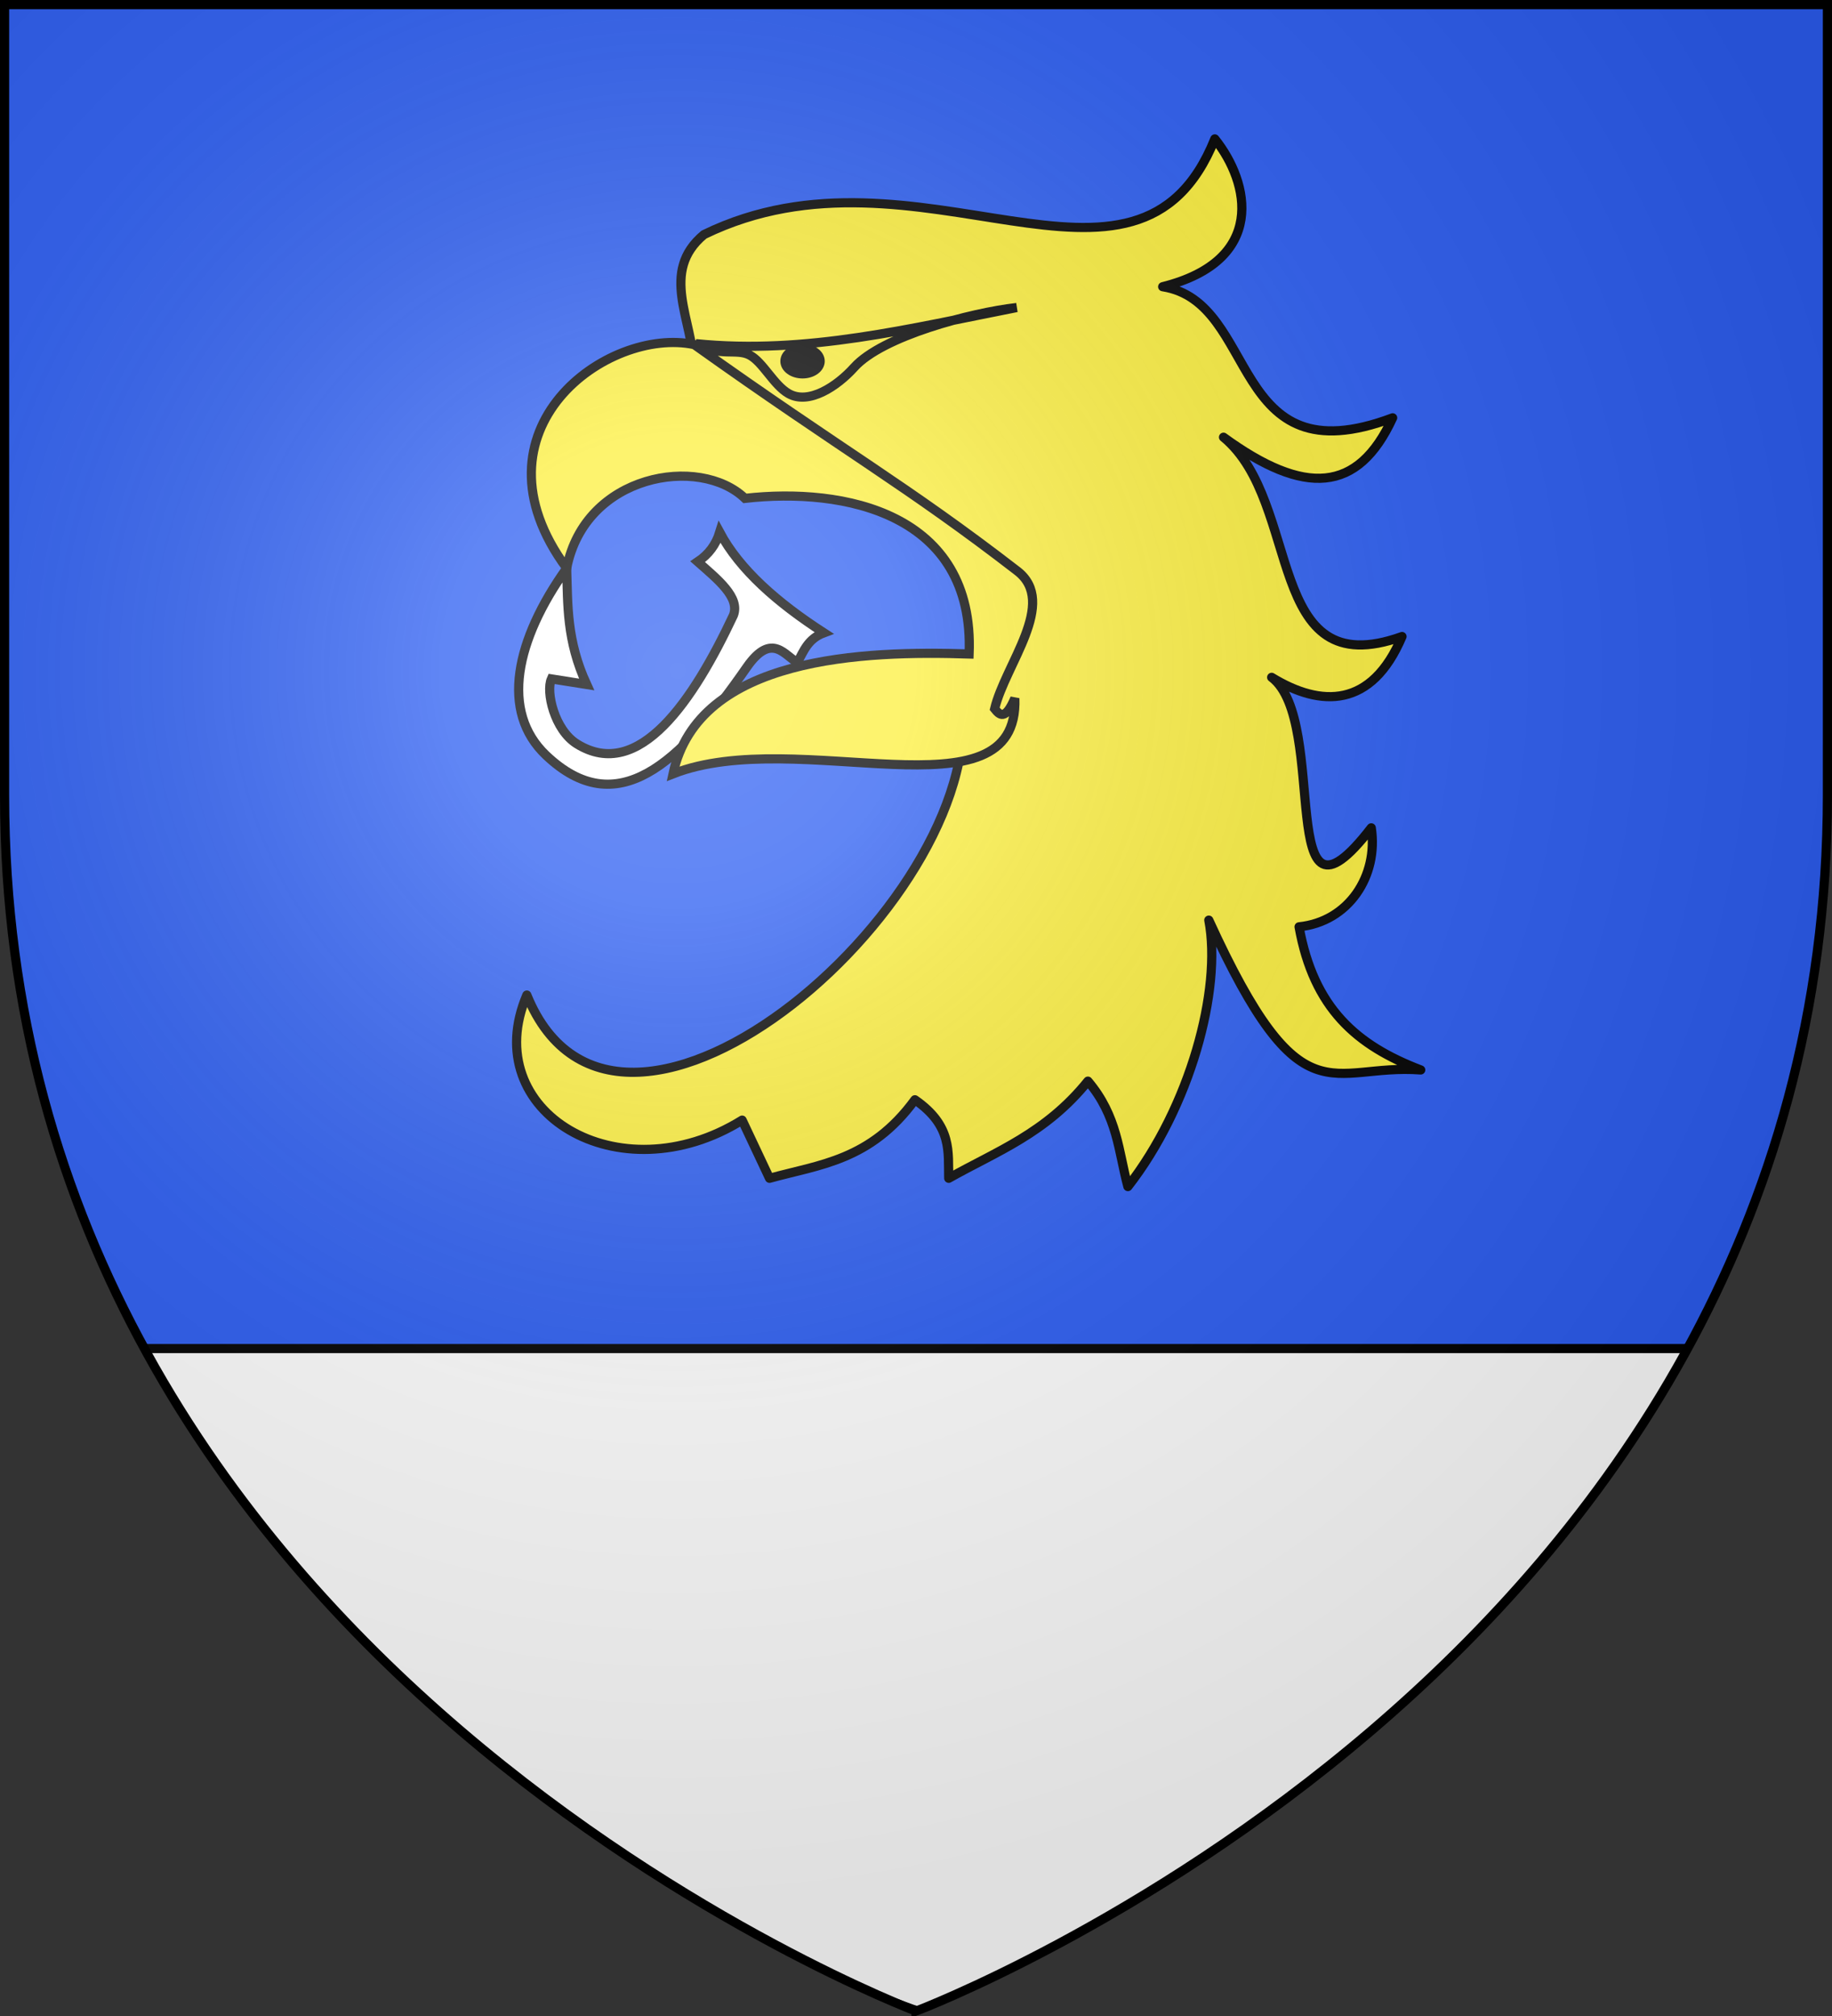 <svg xmlns="http://www.w3.org/2000/svg" xmlns:xlink="http://www.w3.org/1999/xlink" width="600" height="660" version="1.0"><rect width="100%" height="100%" fill="#333333" stroke="none"/><desc>Flag of Canton of Valais (Wallis)</desc><defs><g id="d"><path id="c" d="M0 0v1h.5z" transform="rotate(18 3.157 -.5)"/><use xlink:href="#c" width="810" height="540" transform="scale(-1 1)"/></g><g id="e"><use xlink:href="#d" width="810" height="540" transform="rotate(72)"/><use xlink:href="#d" width="810" height="540" transform="rotate(144)"/></g><g id="g"><path id="f" d="M0 0v1h.5z" transform="rotate(18 3.157 -.5)"/><use xlink:href="#f" width="810" height="540" transform="scale(-1 1)"/></g><g id="h"><use xlink:href="#g" width="810" height="540" transform="rotate(72)"/><use xlink:href="#g" width="810" height="540" transform="rotate(144)"/></g><g id="j"><path id="i" d="M0 0v1h.5z" transform="rotate(18 3.157 -.5)"/><use xlink:href="#i" width="810" height="540" transform="scale(-1 1)"/></g><g id="k"><use xlink:href="#j" width="810" height="540" transform="rotate(72)"/><use xlink:href="#j" width="810" height="540" transform="rotate(144)"/></g><g id="n"><path id="m" d="M0 0v1h.5z" transform="rotate(18 3.157 -.5)"/><use xlink:href="#m" width="810" height="540" transform="scale(-1 1)"/></g><g id="o"><use xlink:href="#n" width="810" height="540" transform="rotate(72)"/><use xlink:href="#n" width="810" height="540" transform="rotate(144)"/></g><path id="b" d="M2.922 27.673c0-5.952 2.317-9.844 5.579-11.013 1.448-.519 3.307-.273 5.018 1.447 2.119 2.129 2.736 7.993-3.483 9.121.658-.956.619-3.081-.714-3.787-.99-.524-2.113-.253-2.676.123-.824.552-1.729 2.106-1.679 4.108z"/><path id="l" d="M2.922 27.673c0-5.952 2.317-9.844 5.579-11.013 1.448-.519 3.307-.273 5.018 1.447 2.119 2.129 2.736 7.993-3.483 9.121.658-.956.619-3.081-.714-3.787-.99-.524-2.113-.253-2.676.123-.824.552-1.729 2.106-1.679 4.108z"/><path id="p" d="M2.922 27.673c0-5.952 2.317-9.844 5.579-11.013 1.448-.519 3.307-.273 5.018 1.447 2.119 2.129 2.736 7.993-3.483 9.121.658-.956.619-3.081-.714-3.787-.99-.524-2.113-.253-2.676.123-.824.552-1.729 2.106-1.679 4.108z"/><radialGradient xlink:href="#a" id="r" cx="221.445" cy="226.331" r="300" fx="221.445" fy="226.331" gradientTransform="matrix(1.353 0 0 1.349 -77.63 -85.747)" gradientUnits="userSpaceOnUse"/><linearGradient id="a"><stop offset="0" style="stop-color:white;stop-opacity:.314"/><stop offset=".19" style="stop-color:white;stop-opacity:.251"/><stop offset=".6" style="stop-color:#6b6b6b;stop-opacity:.125"/><stop offset="1" style="stop-color:black;stop-opacity:.125"/></linearGradient><clipPath id="q" clipPathUnits="userSpaceOnUse"><path d="M300 658.397S1.5 545.98 1.5 260.278V1.501h597v258.777c0 285.7-298.5 398.12-298.5 398.12z" style="opacity:1;fill:none;fill-opacity:1;fill-rule:evenodd;stroke:#000;stroke-width:3;stroke-linecap:butt;stroke-linejoin:miter;stroke-miterlimit:4;stroke-dasharray:none;stroke-opacity:1"/></clipPath></defs><g style="display:inline"><path d="M300 658.5s298.5-112.32 298.5-397.772V2.176H1.5v258.552C1.5 546.18 300 658.5 300 658.5" style="fill:#2b5df2;fill-opacity:1;fill-rule:evenodd;stroke:none;stroke-width:1px;stroke-linecap:butt;stroke-linejoin:miter;stroke-opacity:1"/><path d="M22.612 441.5c90.492 155.103 278.095 216.92 278.095 216.92S488.34 596.604 578.833 441.5z" clip-path="url(#q)" style="opacity:1;fill:#fff;fill-opacity:1;stroke:#000;stroke-width:3;stroke-linejoin:miter;stroke-miterlimit:4;stroke-dasharray:none;stroke-opacity:1"/></g><path d="M185.584 186.044c.397 11.987-.083 23.634 6.561 38.042l-11.555-1.829c-1.887 4.234.99 16.692 8.323 21.264 20.39 12.713 38.33-14.537 51.292-42.1 2.223-5.838-5.074-11.675-11.702-17.513 3.613-2.408 5.981-5.646 7.21-9.644 6.582 12.278 18.823 23.012 34.128 32.91-5.244 1.949-6.615 5.973-8.637 9.648-3.892-1.642-8.259-10.45-16.654 1.65-22.08 31.82-42.55 50.725-65.687 28.81-15.155-14.355-9.969-37.836 6.72-61.238z" style="fill:#fff;fill-opacity:1;stroke:#000;stroke-width:3;stroke-miterlimit:4;stroke-dasharray:none;stroke-opacity:1"/><g style="display:inline;fill:#fcef3c;fill-opacity:1;stroke:#000;stroke-width:1.233;stroke-miterlimit:4;stroke-dasharray:none;stroke-opacity:1" transform="matrix(-2.433 0 0 2.433 503.793 -485.225)"><path d="M43.539 218.127c10.556 26.266 39.866-1.208 68.76 12.87 6.033 5.007 1.452 11.58 1.35 17.91-10.1 6.026-19.762 13.515-29.912 19.45L73.09 279.354l4.707 13.391c-5.091 26.727 45.896 71.304 58.35 40.581 6.723 15.78-12.439 27.117-28.98 16.83l-3.69 7.83c-6.708-1.857-13.568-2.356-19.57-10.57-5.084 3.523-4.454 7.047-4.55 10.57-6.393-3.618-13.035-5.995-18.736-13.075-4.017 4.73-4.104 9.459-5.383 14.188-8.312-10.648-12.69-26.412-10.89-35.853-12.53 27.416-16.276 19.248-28.53 20.16 8.625-3.287 14.409-8.282 16.38-19.26-6.653-.676-10.71-6.83-9.72-13.32 13.125 17.005 5.562-14.34 13.41-20.25-6.657 4.07-13.462 4.155-17.55-5.49 18.64 6.694 13.34-18.025 24.03-26.82-10.9 7.931-18.089 7.564-22.77-2.61 22.196 8.352 17.872-15.586 30.96-17.64-13.993-3.52-11.773-13.966-7.02-19.89" style="fill:#fcef3c;fill-opacity:1;fill-rule:nonzero;stroke:#000;stroke-width:1.233;stroke-linecap:round;stroke-linejoin:round;stroke-miterlimit:4;stroke-dasharray:none;stroke-dashoffset:0;stroke-opacity:1"/><path d="M113.612 245.807c11.617-2.484 30.93 11.416 17.172 30.084-2.48-12.688-17.886-15.26-23.998-9.396-13.299-1.512-30.942 1.94-30.177 20.94 13.958-.455 36.457.233 39.86 16.127-16.813-6.592-46.624 6.575-46.014-10.162 1.309 3.04 2.047 2.244 2.72 1.408-1.418-5.95-8.568-14.276-3.055-18.535 15-11.585 23.166-15.977 43.492-30.466zM113.398 245.677c-14.859 1.51-29.063-2.101-43.196-4.86 6.179.701 18.085 3.836 21.884 8.05 2.316 2.57 6.124 5.084 8.838 3.523 2.015-1.16 3.447-4.251 5.243-5.182 1.795-.931 3.954.298 7.23-1.53z" style="fill:#fcef3c;fill-opacity:1;fill-rule:evenodd;stroke:#000;stroke-width:1.233;stroke-linecap:butt;stroke-linejoin:miter;stroke-miterlimit:4;stroke-dasharray:none;stroke-opacity:1"/><ellipse cx="710.651" cy="95.086" rx="3.294" ry="2.376" style="fill:#000;fill-opacity:1;stroke:#000;stroke-width:1.712;stroke-linecap:butt;stroke-linejoin:round;stroke-miterlimit:4;stroke-dasharray:none;stroke-opacity:1" transform="matrix(-.72 0 0 .72 610.703 179.572)"/></g><g style="display:inline"><path d="M300 658.5s298.5-112.32 298.5-397.772V2.176H1.5v258.552C1.5 546.18 300 658.5 300 658.5" style="opacity:1;fill:url(#r);fill-opacity:1;fill-rule:evenodd;stroke:none;stroke-width:1px;stroke-linecap:butt;stroke-linejoin:miter;stroke-opacity:1"/></g><path d="M300 658.397S1.5 545.98 1.5 260.278V1.501h597v258.777c0 285.7-298.5 398.12-298.5 398.12z" style="opacity:1;fill:none;fill-opacity:1;fill-rule:evenodd;stroke:#000;stroke-width:3;stroke-linecap:butt;stroke-linejoin:miter;stroke-miterlimit:4;stroke-dasharray:none;stroke-opacity:1"/></svg>